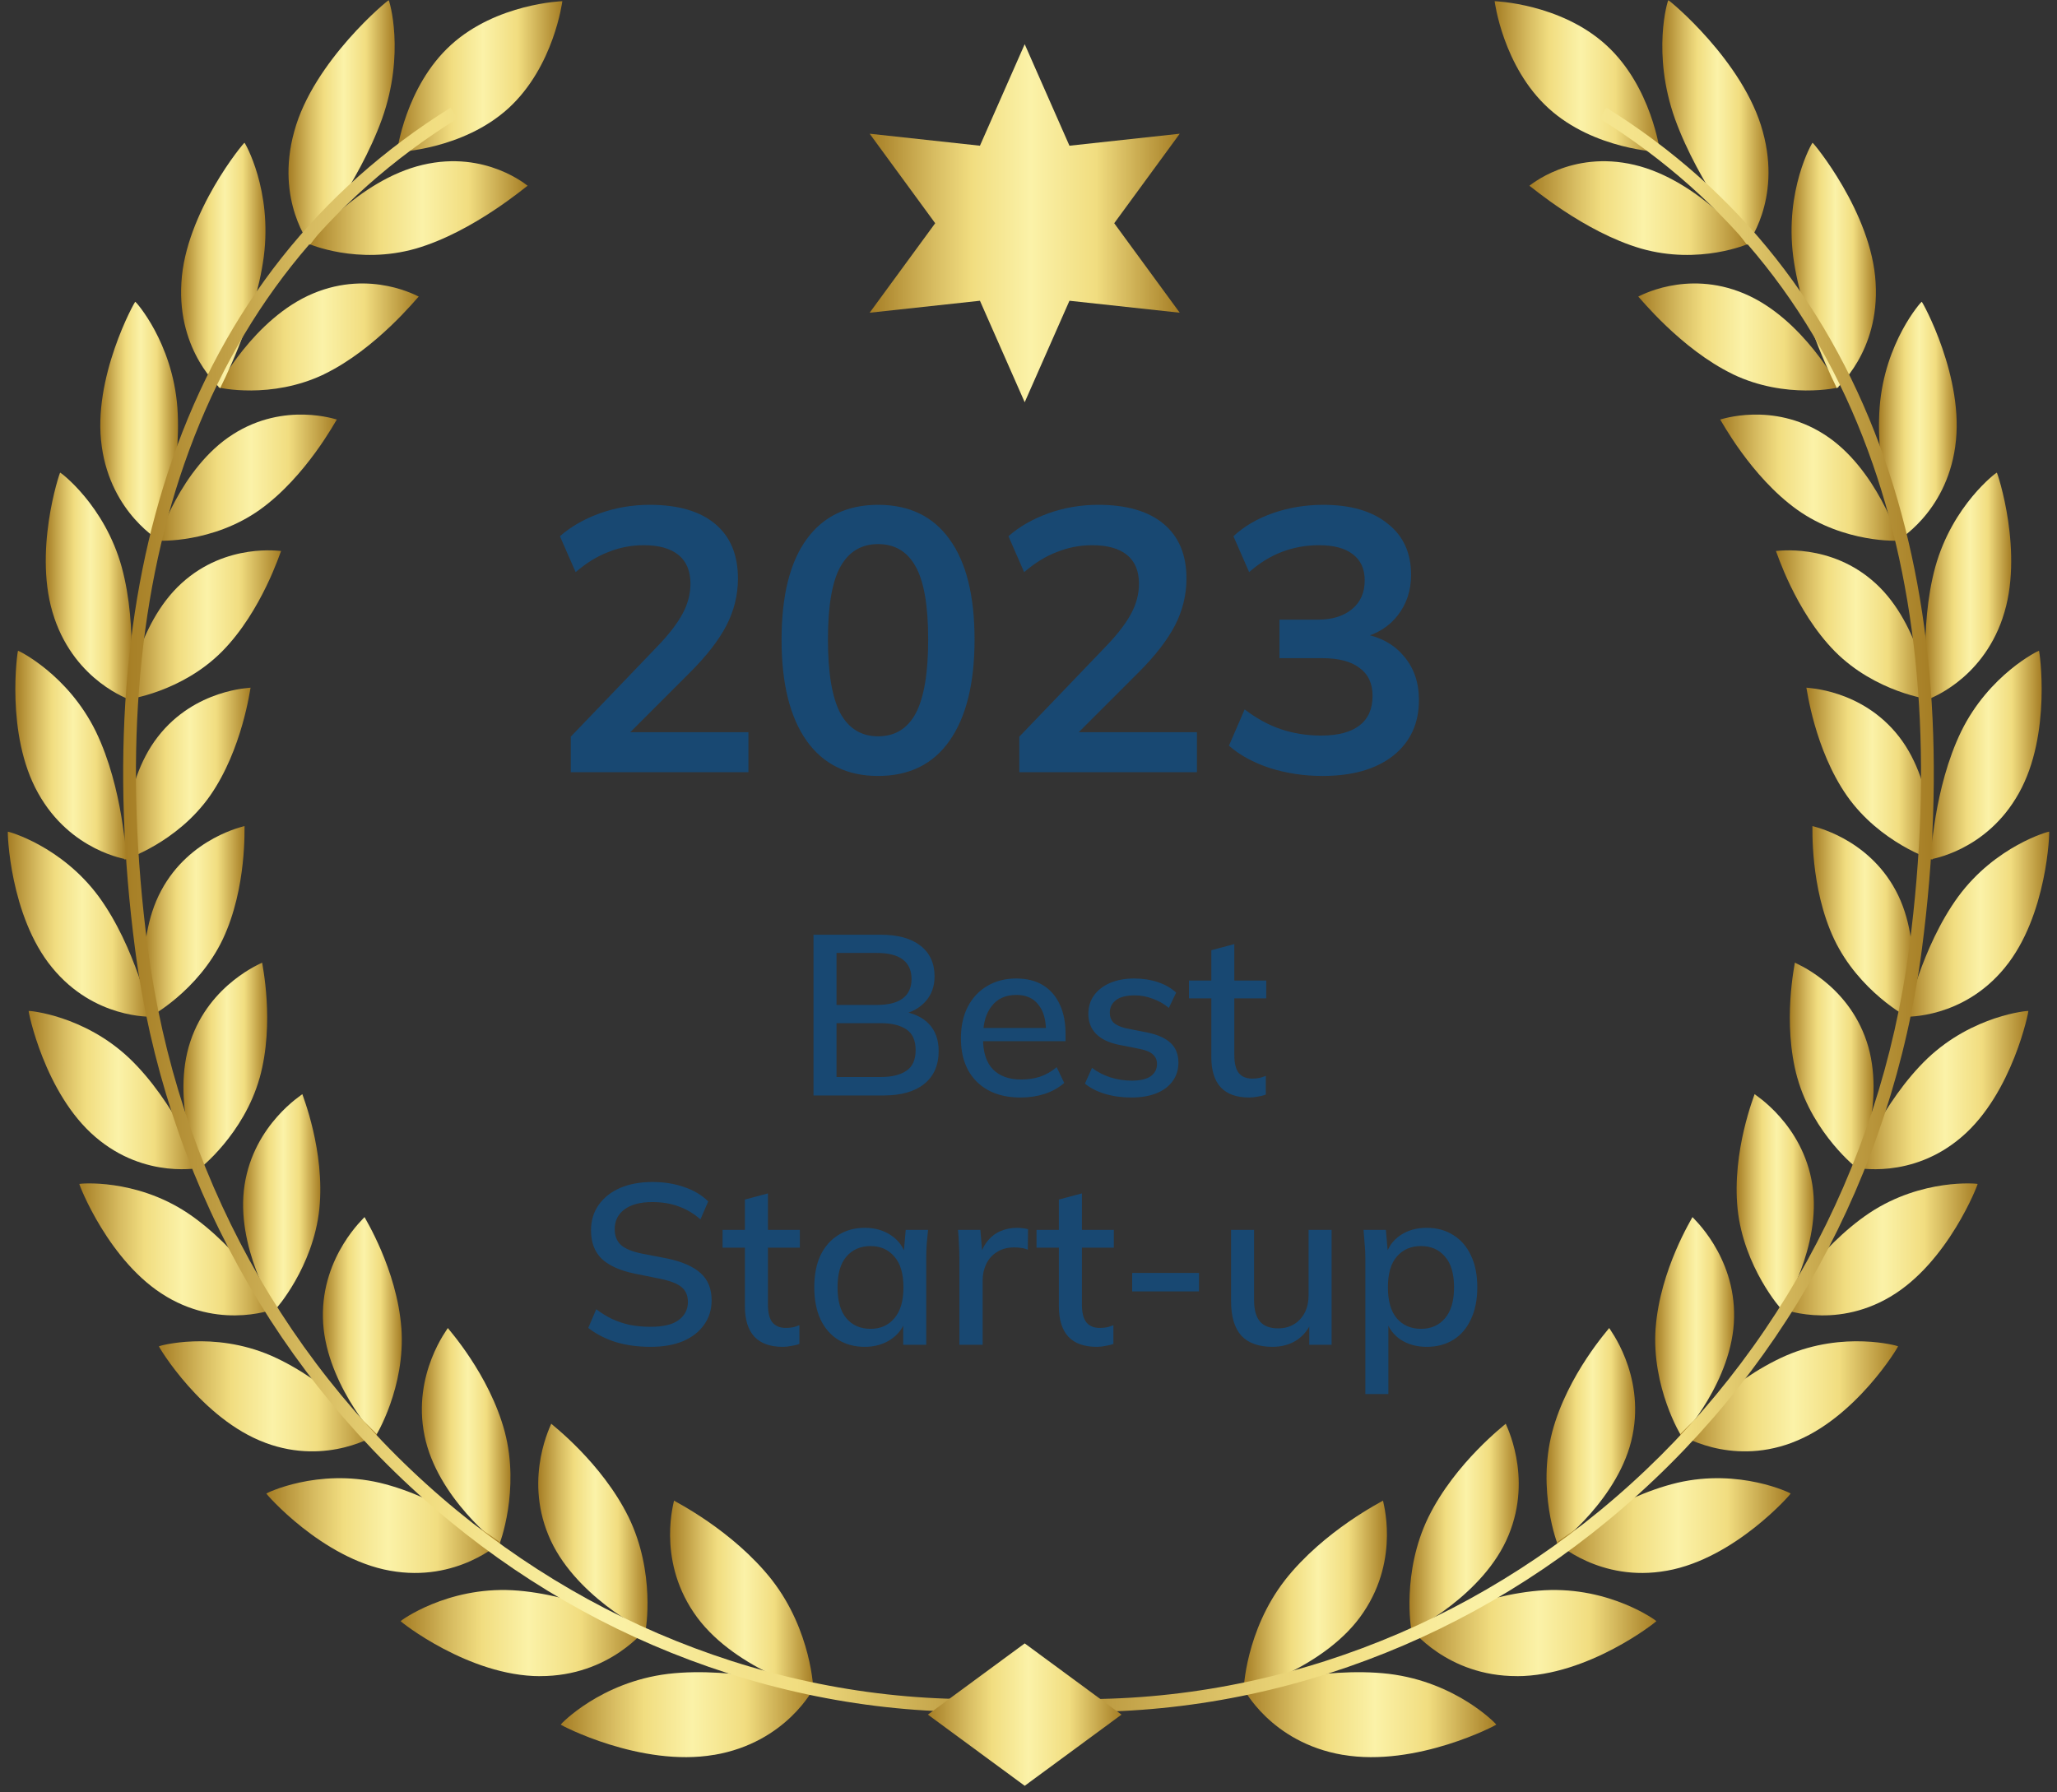 <svg width="132" height="115" viewBox="0 0 132 115" fill="none" xmlns="http://www.w3.org/2000/svg">
<rect x="0" y="0" width="132" height="115" fill="#333333" stroke="none"/>
<path d="M103.069 2.89C106.001 5.563 106.526 9.759 106.526 9.759C106.526 9.759 102.301 9.619 99.369 6.946C96.437 4.272 95.912 0.076 95.912 0.076C95.912 0.076 100.137 0.216 103.069 2.89Z" fill="url(#paint0_linear_721_559)"/>
<path d="M82.458 101.403C79.936 104.641 79.783 108.465 79.817 108.475C79.806 108.523 85.111 107.04 87.493 103.469C89.874 99.944 88.715 96.289 88.75 96.299C88.736 96.334 84.979 98.194 82.458 101.4V101.403Z" fill="url(#paint1_linear_721_559)"/>
<path d="M86.174 112.616C81.519 111.824 79.779 108.304 79.782 108.336C79.838 108.351 84.828 106.913 89.127 107.417C93.468 107.945 96.019 110.642 96.019 110.671C96.08 110.684 90.882 113.423 86.176 112.613L86.174 112.616Z" fill="url(#paint2_linear_721_559)"/>
<path d="M91.662 97.36C89.928 100.909 90.55 104.622 90.582 104.63C90.577 104.681 95.24 102.364 96.81 98.511C98.385 94.7 96.594 91.359 96.625 91.365C96.617 91.401 93.395 93.84 91.662 97.36Z" fill="url(#paint3_linear_721_559)"/>
<path d="M97.348 107.562C92.823 107.575 90.519 104.467 90.522 104.498C90.572 104.506 94.947 102.284 99.119 102.05C103.334 101.828 106.286 104.002 106.289 104.031C106.347 104.037 101.922 107.562 97.348 107.565V107.562Z" fill="url(#paint4_linear_721_559)"/>
<path d="M99.609 91.89C98.624 95.621 99.936 99.105 99.965 99.105C99.965 99.152 103.96 96.125 104.76 92.119C105.567 88.158 103.234 85.224 103.263 85.224C103.263 85.261 100.598 88.185 99.609 91.887V91.89Z" fill="url(#paint5_linear_721_559)"/>
<path d="M106.971 100.796C102.651 101.58 99.875 98.959 99.883 98.989C99.931 98.989 103.665 96.099 107.636 95.154C111.647 94.217 114.901 95.817 114.909 95.843C114.962 95.838 111.339 100.018 106.974 100.796H106.971Z" fill="url(#paint6_linear_721_559)"/>
<path d="M106.243 85.221C105.968 89.013 107.876 92.162 107.905 92.159C107.913 92.206 111.209 88.583 111.278 84.551C111.36 80.558 108.578 78.109 108.607 78.104C108.61 78.141 106.528 81.455 106.245 85.221H106.243Z" fill="url(#paint7_linear_721_559)"/>
<path d="M114.977 92.589C110.94 94.093 107.794 92.032 107.802 92.058C107.844 92.051 110.913 88.607 114.608 86.994C118.337 85.385 121.791 86.369 121.801 86.395C121.852 86.382 119.057 91.077 114.977 92.586V92.589Z" fill="url(#paint8_linear_721_559)"/>
<path d="M111.503 77.576C111.894 81.318 114.311 84.044 114.335 84.036C114.348 84.081 116.921 79.983 116.301 76.035C115.696 72.127 112.567 70.224 112.593 70.216C112.601 70.253 111.126 73.861 111.503 77.576Z" fill="url(#paint9_linear_721_559)"/>
<path d="M121.301 83.218C117.628 85.39 114.208 83.933 114.221 83.957C114.258 83.944 116.641 80.057 119.976 77.832C123.344 75.605 126.893 75.953 126.906 75.977C126.951 75.956 125.014 81.033 121.301 83.216V83.218Z" fill="url(#paint10_linear_721_559)"/>
<path d="M115.343 69.184C116.356 72.776 119.185 75.006 119.206 74.995C119.225 75.037 121.048 70.58 119.782 66.823C118.539 63.102 115.156 61.79 115.177 61.777C115.192 61.811 114.345 65.617 115.34 69.182L115.343 69.184Z" fill="url(#paint11_linear_721_559)"/>
<path d="M125.883 72.961C122.656 75.734 119.067 74.913 119.082 74.937C119.117 74.919 120.787 70.702 123.682 67.928C126.609 65.147 130.145 64.854 130.161 64.875C130.203 64.849 129.15 70.171 125.883 72.961Z" fill="url(#paint12_linear_721_559)"/>
<path d="M117.7 60.273C119.291 63.619 122.432 65.3 122.453 65.284C122.479 65.324 123.521 60.626 121.656 57.154C119.816 53.712 116.283 53.026 116.304 53.011C116.325 53.042 116.13 56.948 117.7 60.273Z" fill="url(#paint13_linear_721_559)"/>
<path d="M128.654 62.096C125.954 65.398 122.3 65.231 122.321 65.25C122.35 65.226 123.287 60.793 125.659 57.541C128.06 54.277 131.472 53.351 131.494 53.369C131.531 53.338 131.391 58.771 128.654 62.094V62.096Z" fill="url(#paint14_linear_721_559)"/>
<path d="M118.521 51.071C120.64 54.09 123.997 55.177 124.015 55.161C124.047 55.195 124.285 50.379 121.865 47.276C119.476 44.199 115.898 44.151 115.917 44.13C115.943 44.159 116.426 48.07 118.521 51.071Z" fill="url(#paint15_linear_721_559)"/>
<path d="M129.552 50.902C127.465 54.644 123.857 55.135 123.881 55.151C123.905 55.121 124.081 50.585 125.85 46.941C127.644 43.278 130.819 41.745 130.842 41.761C130.874 41.724 131.674 47.133 129.552 50.902Z" fill="url(#paint16_linear_721_559)"/>
<path d="M117.75 41.806C120.349 44.423 123.819 44.896 123.835 44.875C123.874 44.904 123.275 40.088 120.352 37.43C117.465 34.794 113.947 35.38 113.963 35.359C113.997 35.382 115.179 39.201 117.75 41.806Z" fill="url(#paint17_linear_721_559)"/>
<path d="M128.512 39.66C127.121 43.75 123.672 44.88 123.698 44.893C123.719 44.861 123.11 40.333 124.189 36.385C125.289 32.416 128.11 30.316 128.137 30.329C128.163 30.287 129.931 35.538 128.509 39.66H128.512Z" fill="url(#paint18_linear_721_559)"/>
<path d="M115.328 32.712C118.357 34.865 121.833 34.712 121.846 34.691C121.891 34.715 120.431 30.017 117.054 27.872C113.718 25.742 110.372 26.946 110.385 26.922C110.425 26.94 112.333 30.569 115.328 32.712Z" fill="url(#paint19_linear_721_559)"/>
<path d="M125.471 28.645C124.867 32.978 121.687 34.72 121.719 34.728C121.735 34.694 120.32 30.287 120.619 26.138C120.938 21.966 123.286 19.356 123.318 19.364C123.342 19.319 126.102 24.275 125.469 28.645H125.471Z" fill="url(#paint20_linear_721_559)"/>
<path d="M111.201 24.017C114.608 25.65 117.983 24.88 117.994 24.856C118.047 24.874 115.695 20.417 111.916 18.836C108.182 17.266 105.118 19.058 105.129 19.032C105.176 19.045 107.834 22.386 111.201 24.014V24.017Z" fill="url(#paint21_linear_721_559)"/>
<path d="M120.361 18.145C120.633 22.607 117.841 24.911 117.875 24.916C117.886 24.879 115.64 20.705 115.073 16.469C114.521 12.207 116.279 9.159 116.313 9.162C116.331 9.114 120.113 13.643 120.361 18.142V18.145Z" fill="url(#paint22_linear_721_559)"/>
<path d="M105.313 15.952C109.044 17.021 112.209 15.654 112.214 15.63C112.272 15.641 109.005 11.545 104.878 10.579C100.8 9.616 98.135 11.946 98.143 11.92C98.196 11.925 101.626 14.881 105.313 15.952Z" fill="url(#paint23_linear_721_559)"/>
<path d="M113.119 8.439C114.357 12.907 112.072 15.715 112.111 15.715C112.117 15.678 109.016 11.848 107.49 7.645C105.978 3.412 107.018 0.016 107.058 0.016C107.071 -0.035 111.903 3.929 113.119 8.439Z" fill="url(#paint24_linear_721_559)"/>
<path d="M64.892 109.65L64.966 108.832C71.75 109.446 78.514 108.689 85.066 106.586C91.453 104.535 97.364 101.297 102.639 96.964C113.585 87.971 120.644 75.135 122.515 60.822C124.049 49.102 123.262 38.657 120.177 29.78C116.865 20.246 110.97 12.788 102.65 7.608L103.085 6.911C111.566 12.192 117.578 19.797 120.953 29.511C124.08 38.51 124.877 49.081 123.328 60.93C121.428 75.449 114.266 88.472 103.156 97.6C97.802 102.002 91.798 105.288 85.312 107.37C78.651 109.507 71.779 110.275 64.884 109.652L64.892 109.65Z" fill="url(#paint25_linear_721_559)"/>
<path d="M28.93 2.89C25.998 5.563 25.473 9.759 25.473 9.759C25.473 9.759 29.698 9.619 32.629 6.946C35.559 4.272 36.086 0.076 36.086 0.076C36.086 0.076 31.861 0.216 28.93 2.89Z" fill="url(#paint26_linear_721_559)"/>
<path d="M49.543 101.403C52.066 104.641 52.219 108.465 52.185 108.475C52.195 108.523 46.891 107.04 44.508 103.469C42.128 99.944 43.286 96.289 43.252 96.299C43.265 96.334 47.023 98.194 49.543 101.4V101.403Z" fill="url(#paint27_linear_721_559)"/>
<path d="M45.828 112.616C50.483 111.824 52.222 108.304 52.219 108.336C52.164 108.351 47.174 106.913 42.875 107.417C38.534 107.945 35.982 110.642 35.982 110.671C35.921 110.684 41.12 113.423 45.825 112.613L45.828 112.616Z" fill="url(#paint28_linear_721_559)"/>
<path d="M40.338 97.36C42.072 100.909 41.449 104.622 41.417 104.63C41.423 104.681 36.76 102.364 35.19 98.511C33.614 94.7 35.406 91.359 35.374 91.365C35.382 91.401 38.604 93.84 40.338 97.36Z" fill="url(#paint29_linear_721_559)"/>
<path d="M34.651 107.562C39.177 107.575 41.481 104.467 41.478 104.498C41.428 104.506 37.053 102.284 32.881 102.05C28.666 101.828 25.713 104.002 25.711 104.031C25.653 104.037 30.078 107.562 34.651 107.565V107.562Z" fill="url(#paint30_linear_721_559)"/>
<path d="M32.392 91.89C33.377 95.621 32.065 99.105 32.036 99.105C32.036 99.152 28.041 96.125 27.241 92.119C26.434 88.158 28.767 85.224 28.738 85.224C28.738 85.261 31.403 88.185 32.392 91.887V91.89Z" fill="url(#paint31_linear_721_559)"/>
<path d="M25.03 100.796C29.35 101.58 32.126 98.959 32.118 98.989C32.071 98.989 28.337 96.099 24.365 95.154C20.354 94.217 17.1 95.817 17.092 95.843C17.039 95.838 20.663 100.018 25.027 100.796H25.03Z" fill="url(#paint32_linear_721_559)"/>
<path d="M25.757 85.221C26.032 89.013 24.124 92.162 24.095 92.159C24.087 92.206 20.791 88.583 20.722 84.551C20.64 80.558 23.422 78.109 23.393 78.104C23.39 78.141 25.472 81.455 25.755 85.221H25.757Z" fill="url(#paint33_linear_721_559)"/>
<path d="M17.023 92.589C21.06 94.093 24.206 92.032 24.198 92.058C24.156 92.051 21.087 88.607 17.392 86.994C13.663 85.385 10.209 86.369 10.198 86.395C10.148 86.382 12.943 91.077 17.023 92.586V92.589Z" fill="url(#paint34_linear_721_559)"/>
<path d="M20.493 77.576C20.103 81.318 17.686 84.044 17.662 84.036C17.648 84.081 15.076 79.983 15.696 76.035C16.3 72.127 19.43 70.224 19.403 70.216C19.395 70.253 20.871 73.861 20.493 77.576Z" fill="url(#paint35_linear_721_559)"/>
<path d="M10.697 83.218C14.371 85.39 17.791 83.933 17.777 83.957C17.738 83.944 15.357 80.057 12.022 77.832C8.655 75.605 5.105 75.953 5.092 75.977C5.047 75.956 6.984 81.033 10.697 83.216V83.218Z" fill="url(#paint36_linear_721_559)"/>
<path d="M16.657 69.184C15.644 72.776 12.815 75.006 12.794 74.995C12.775 75.037 10.952 70.58 12.219 66.823C13.461 63.102 16.845 61.79 16.823 61.777C16.808 61.811 17.655 65.617 16.66 69.182L16.657 69.184Z" fill="url(#paint37_linear_721_559)"/>
<path d="M6.118 72.961C9.345 75.734 12.934 74.913 12.918 74.937C12.884 74.919 11.213 70.702 8.318 67.928C5.392 65.147 1.856 64.854 1.84 64.875C1.798 64.849 2.851 70.171 6.118 72.961Z" fill="url(#paint38_linear_721_559)"/>
<path d="M14.297 60.273C12.706 63.619 9.566 65.3 9.545 65.284C9.518 65.324 8.476 60.626 10.342 57.154C12.181 53.712 15.714 53.026 15.693 53.011C15.672 53.042 15.867 56.948 14.297 60.273Z" fill="url(#paint39_linear_721_559)"/>
<path d="M3.346 62.096C6.046 65.398 9.698 65.231 9.679 65.25C9.65 65.226 8.713 60.793 6.341 57.542C3.937 54.28 0.525 53.354 0.506 53.372C0.469 53.34 0.609 58.774 3.346 62.096Z" fill="url(#paint40_linear_721_559)"/>
<path d="M13.476 51.071C11.357 54.09 8 55.177 7.982 55.161C7.95 55.195 7.713 50.379 10.132 47.276C12.521 44.199 16.099 44.151 16.081 44.13C16.054 44.159 15.571 48.07 13.476 51.071Z" fill="url(#paint41_linear_721_559)"/>
<path d="M2.448 50.902C4.535 54.644 8.142 55.135 8.119 55.151C8.095 55.121 7.918 50.585 6.15 46.941C4.356 43.278 1.181 41.745 1.157 41.761C1.126 41.724 0.326 47.133 2.448 50.902Z" fill="url(#paint42_linear_721_559)"/>
<path d="M14.251 41.806C11.652 44.423 8.181 44.896 8.166 44.875C8.126 44.904 8.725 40.088 11.649 37.43C14.536 34.794 18.054 35.38 18.038 35.359C18.003 35.382 16.821 39.201 14.251 41.806Z" fill="url(#paint43_linear_721_559)"/>
<path d="M3.487 39.66C4.877 43.75 8.326 44.88 8.3 44.893C8.279 44.861 8.889 40.333 7.809 36.385C6.709 32.416 3.888 30.316 3.861 30.329C3.835 30.287 2.067 35.538 3.489 39.66H3.487Z" fill="url(#paint44_linear_721_559)"/>
<path d="M16.673 32.712C13.643 34.865 10.168 34.712 10.154 34.691C10.11 34.715 11.569 30.017 14.947 27.872C18.282 25.742 21.628 26.946 21.615 26.922C21.576 26.94 19.668 30.569 16.673 32.712Z" fill="url(#paint45_linear_721_559)"/>
<path d="M6.529 28.645C7.133 32.978 10.313 34.72 10.281 34.728C10.265 34.694 11.68 30.287 11.382 26.138C11.062 21.966 8.714 19.356 8.682 19.364C8.658 19.319 5.898 24.275 6.531 28.645H6.529Z" fill="url(#paint46_linear_721_559)"/>
<path d="M20.798 24.017C17.391 25.65 14.016 24.88 14.005 24.856C13.952 24.874 16.304 20.417 20.083 18.836C23.817 17.266 26.881 19.058 26.87 19.032C26.822 19.045 24.165 22.386 20.798 24.014V24.017Z" fill="url(#paint47_linear_721_559)"/>
<path d="M11.64 18.145C11.368 22.607 14.16 24.911 14.126 24.916C14.115 24.879 16.361 20.705 16.928 16.469C17.48 12.207 15.723 9.159 15.688 9.162C15.67 9.114 11.888 13.643 11.64 18.142V18.145Z" fill="url(#paint48_linear_721_559)"/>
<path d="M26.688 15.952C22.957 17.021 19.793 15.654 19.787 15.63C19.729 15.641 22.996 11.545 27.123 10.579C31.201 9.616 33.866 11.946 33.858 11.92C33.805 11.925 30.375 14.881 26.688 15.952Z" fill="url(#paint49_linear_721_559)"/>
<path d="M18.881 8.439C17.643 12.907 19.929 15.715 19.889 15.715C19.884 15.678 22.985 11.848 24.51 7.645C26.022 3.412 24.98 0.016 24.943 0.016C24.93 -0.035 20.098 3.929 18.881 8.439Z" fill="url(#paint50_linear_721_559)"/>
<path d="M67.107 109.65L67.033 108.832C60.249 109.446 53.485 108.689 46.933 106.586C40.547 104.535 34.635 101.297 29.36 96.964C18.414 87.971 11.355 75.135 9.484 60.822C7.951 49.102 8.737 38.657 11.822 29.78C15.134 20.246 21.029 12.788 29.35 7.608L28.914 6.911C20.433 12.192 14.421 19.797 11.046 29.511C7.919 38.51 7.122 49.081 8.671 60.93C10.571 75.449 17.733 88.472 28.843 97.6C34.197 102.002 40.201 105.288 46.687 107.37C53.348 109.507 60.22 110.275 67.115 109.652L67.107 109.65Z" fill="url(#paint51_linear_721_559)"/>
<path d="M65.757 105.462L59.542 110.032L65.757 114.6L71.969 110.032L65.757 105.462Z" fill="url(#paint52_linear_721_559)"/>
<path d="M65.756 2.836L68.628 9.351L75.705 8.581L71.501 14.325L75.705 20.068L68.628 19.3L65.756 25.813L62.884 19.3L55.807 20.068L60.012 14.325L55.807 8.581L62.884 9.351L65.756 2.836Z" fill="url(#paint53_linear_721_559)"/>
<path d="M36.627 49.556V47.276L42.243 41.42C42.947 40.684 43.468 40.004 43.803 39.38C44.139 38.756 44.307 38.116 44.307 37.46C44.307 36.644 44.051 36.028 43.539 35.612C43.028 35.196 42.283 34.988 41.307 34.988C40.523 34.988 39.772 35.132 39.051 35.42C38.331 35.692 37.627 36.124 36.94 36.716L35.931 34.412C36.62 33.804 37.468 33.316 38.475 32.948C39.499 32.58 40.572 32.396 41.691 32.396C43.516 32.396 44.916 32.804 45.892 33.62C46.867 34.436 47.355 35.604 47.355 37.124C47.355 38.18 47.108 39.188 46.611 40.148C46.115 41.092 45.347 42.084 44.307 43.124L39.627 47.804V46.988H48.028V49.556H36.627ZM56.346 49.796C54.362 49.796 52.834 49.044 51.762 47.54C50.69 46.02 50.154 43.86 50.154 41.06C50.154 38.228 50.69 36.076 51.762 34.604C52.834 33.132 54.362 32.396 56.346 32.396C58.346 32.396 59.874 33.132 60.93 34.604C62.002 36.076 62.538 38.22 62.538 41.036C62.538 43.852 62.002 46.02 60.93 47.54C59.874 49.044 58.346 49.796 56.346 49.796ZM56.346 47.252C57.434 47.252 58.242 46.756 58.77 45.764C59.298 44.756 59.562 43.18 59.562 41.036C59.562 38.892 59.298 37.34 58.77 36.38C58.242 35.404 57.434 34.916 56.346 34.916C55.274 34.916 54.466 35.404 53.922 36.38C53.394 37.34 53.13 38.892 53.13 41.036C53.13 43.18 53.394 44.756 53.922 45.764C54.466 46.756 55.274 47.252 56.346 47.252ZM65.409 49.556V47.276L71.025 41.42C71.729 40.684 72.249 40.004 72.585 39.38C72.921 38.756 73.089 38.116 73.089 37.46C73.089 36.644 72.833 36.028 72.321 35.612C71.809 35.196 71.065 34.988 70.089 34.988C69.305 34.988 68.553 35.132 67.833 35.42C67.113 35.692 66.409 36.124 65.721 36.716L64.713 34.412C65.401 33.804 66.249 33.316 67.257 32.948C68.281 32.58 69.353 32.396 70.473 32.396C72.297 32.396 73.697 32.804 74.673 33.62C75.649 34.436 76.137 35.604 76.137 37.124C76.137 38.18 75.889 39.188 75.393 40.148C74.897 41.092 74.129 42.084 73.089 43.124L68.409 47.804V46.988H76.809V49.556H65.409ZM84.863 49.796C83.695 49.796 82.575 49.628 81.503 49.292C80.431 48.94 79.551 48.46 78.863 47.852L79.871 45.524C80.623 46.1 81.399 46.524 82.199 46.796C83.015 47.068 83.871 47.204 84.767 47.204C85.855 47.204 86.679 46.988 87.239 46.556C87.799 46.124 88.079 45.492 88.079 44.66C88.079 43.86 87.799 43.26 87.239 42.86C86.695 42.444 85.895 42.236 84.839 42.236H82.103V39.764H84.575C85.487 39.764 86.215 39.54 86.759 39.092C87.303 38.644 87.575 38.028 87.575 37.244C87.575 36.508 87.319 35.948 86.807 35.564C86.311 35.18 85.591 34.988 84.647 34.988C82.951 34.988 81.455 35.564 80.159 36.716L79.151 34.412C79.839 33.772 80.687 33.276 81.695 32.924C82.719 32.572 83.791 32.396 84.911 32.396C86.671 32.396 88.047 32.796 89.039 33.596C90.047 34.38 90.551 35.476 90.551 36.884C90.551 37.892 90.263 38.764 89.687 39.5C89.127 40.22 88.351 40.7 87.359 40.94V40.652C88.527 40.844 89.431 41.324 90.071 42.092C90.727 42.844 91.055 43.788 91.055 44.924C91.055 46.428 90.503 47.62 89.399 48.5C88.295 49.364 86.783 49.796 84.863 49.796Z" fill="#184872"/>
<path d="M52.202 70.3V59.984H56.504C57.616 59.984 58.47 60.218 59.065 60.686C59.669 61.154 59.972 61.813 59.972 62.661C59.972 63.295 59.782 63.827 59.401 64.256C59.021 64.686 58.499 64.973 57.836 65.12V64.9C58.596 64.998 59.187 65.266 59.606 65.705C60.026 66.144 60.235 66.724 60.235 67.446C60.235 68.363 59.923 69.07 59.299 69.568C58.684 70.056 57.816 70.3 56.694 70.3H52.202ZM53.68 69.114H56.533C57.226 69.114 57.767 68.983 58.157 68.719C58.557 68.456 58.757 68.012 58.757 67.388C58.757 66.763 58.557 66.32 58.157 66.056C57.767 65.793 57.226 65.661 56.533 65.661H53.68V69.114ZM53.68 64.49H56.27C57.011 64.49 57.567 64.349 57.938 64.066C58.309 63.783 58.494 63.369 58.494 62.822C58.494 62.276 58.309 61.861 57.938 61.578C57.567 61.296 57.011 61.154 56.27 61.154H53.68V64.49ZM65.497 70.431C64.307 70.431 63.37 70.095 62.687 69.422C62.005 68.749 61.663 67.817 61.663 66.627C61.663 65.856 61.809 65.183 62.102 64.608C62.404 64.032 62.819 63.588 63.346 63.276C63.882 62.954 64.502 62.793 65.204 62.793C65.897 62.793 66.477 62.939 66.945 63.232C67.414 63.525 67.77 63.939 68.014 64.476C68.257 65.003 68.379 65.627 68.379 66.349V66.817H62.819V65.968H67.37L67.121 66.159C67.121 65.427 66.955 64.861 66.624 64.461C66.302 64.051 65.833 63.847 65.219 63.847C64.536 63.847 64.009 64.086 63.638 64.564C63.268 65.032 63.082 65.68 63.082 66.51V66.656C63.082 67.524 63.292 68.178 63.712 68.617C64.141 69.056 64.746 69.275 65.526 69.275C65.955 69.275 66.355 69.217 66.726 69.1C67.106 68.973 67.467 68.768 67.809 68.485L68.292 69.495C67.95 69.797 67.536 70.031 67.048 70.197C66.56 70.353 66.043 70.431 65.497 70.431ZM72.607 70.431C71.992 70.431 71.426 70.353 70.909 70.197C70.392 70.041 69.963 69.822 69.622 69.539L70.075 68.529C70.436 68.802 70.836 69.007 71.275 69.144C71.714 69.28 72.163 69.348 72.621 69.348C73.158 69.348 73.563 69.256 73.836 69.07C74.109 68.875 74.246 68.612 74.246 68.28C74.246 68.027 74.158 67.822 73.982 67.666C73.816 67.51 73.538 67.392 73.148 67.314L71.743 67.037C71.119 66.9 70.646 66.666 70.324 66.334C70.002 66.002 69.841 65.578 69.841 65.061C69.841 64.622 69.958 64.232 70.192 63.891C70.436 63.549 70.778 63.281 71.217 63.086C71.665 62.891 72.187 62.793 72.782 62.793C73.329 62.793 73.836 62.871 74.304 63.027C74.772 63.183 75.163 63.408 75.475 63.7L75.007 64.681C74.704 64.427 74.363 64.232 73.982 64.095C73.602 63.949 73.216 63.876 72.826 63.876C72.28 63.876 71.875 63.978 71.612 64.183C71.348 64.388 71.217 64.656 71.217 64.988C71.217 65.242 71.295 65.451 71.451 65.617C71.617 65.773 71.875 65.895 72.226 65.983L73.631 66.261C74.294 66.397 74.792 66.622 75.124 66.934C75.455 67.246 75.621 67.666 75.621 68.192C75.621 68.651 75.494 69.051 75.241 69.392C74.987 69.734 74.636 69.992 74.187 70.168C73.738 70.344 73.212 70.431 72.607 70.431ZM80.16 70.431C79.36 70.431 78.755 70.217 78.345 69.787C77.935 69.348 77.731 68.695 77.731 67.827V64.066H76.297V62.925H77.731V60.979L79.208 60.584V62.925H81.257V64.066H79.208V67.695C79.208 68.241 79.306 68.631 79.501 68.866C79.696 69.1 79.979 69.217 80.35 69.217C80.535 69.217 80.696 69.202 80.833 69.173C80.979 69.134 81.111 69.09 81.228 69.041V70.241C81.081 70.3 80.911 70.344 80.716 70.373C80.52 70.412 80.335 70.431 80.16 70.431ZM41.759 86.431C40.93 86.431 40.179 86.329 39.506 86.124C38.833 85.909 38.248 85.607 37.75 85.217L38.262 84.017C38.594 84.27 38.935 84.48 39.286 84.646C39.647 84.812 40.028 84.939 40.428 85.026C40.837 85.105 41.281 85.144 41.759 85.144C42.579 85.144 43.179 84.997 43.559 84.705C43.949 84.412 44.144 84.027 44.144 83.549C44.144 83.139 44.008 82.822 43.735 82.597C43.471 82.373 43.003 82.193 42.33 82.056L40.735 81.734C39.789 81.539 39.082 81.222 38.613 80.783C38.155 80.334 37.926 79.725 37.926 78.954C37.926 78.33 38.091 77.783 38.423 77.315C38.755 76.847 39.213 76.486 39.799 76.232C40.394 75.979 41.086 75.852 41.876 75.852C42.608 75.852 43.281 75.959 43.896 76.174C44.51 76.379 45.027 76.686 45.447 77.096L44.949 78.252C44.51 77.871 44.042 77.593 43.544 77.418C43.047 77.232 42.481 77.14 41.847 77.14C41.096 77.14 40.506 77.296 40.077 77.608C39.657 77.92 39.447 78.344 39.447 78.881C39.447 79.31 39.579 79.647 39.843 79.891C40.116 80.134 40.564 80.32 41.189 80.447L42.784 80.754C43.769 80.959 44.496 81.276 44.964 81.705C45.432 82.124 45.666 82.705 45.666 83.446C45.666 84.041 45.505 84.563 45.183 85.012C44.871 85.461 44.422 85.812 43.837 86.065C43.252 86.309 42.559 86.431 41.759 86.431ZM50.23 86.431C49.43 86.431 48.825 86.217 48.415 85.787C48.006 85.348 47.801 84.695 47.801 83.827V80.066H46.367V78.925H47.801V76.979L49.279 76.584V78.925H51.327V80.066H49.279V83.695C49.279 84.241 49.376 84.631 49.571 84.866C49.767 85.1 50.049 85.217 50.42 85.217C50.605 85.217 50.766 85.202 50.903 85.173C51.049 85.134 51.181 85.09 51.298 85.041V86.241C51.152 86.3 50.981 86.344 50.786 86.373C50.591 86.412 50.406 86.431 50.23 86.431ZM55.502 86.431C54.848 86.431 54.278 86.28 53.79 85.978C53.302 85.675 52.922 85.236 52.648 84.661C52.385 84.085 52.253 83.402 52.253 82.612C52.253 81.812 52.385 81.129 52.648 80.564C52.922 79.998 53.302 79.564 53.79 79.261C54.278 78.949 54.848 78.793 55.502 78.793C56.146 78.793 56.706 78.954 57.184 79.276C57.663 79.598 57.98 80.037 58.136 80.593H57.975L58.121 78.925H59.555C59.526 79.227 59.496 79.529 59.467 79.832C59.448 80.125 59.438 80.412 59.438 80.695V86.3H57.96V84.661H58.121C57.965 85.207 57.643 85.641 57.155 85.963C56.677 86.275 56.126 86.431 55.502 86.431ZM55.868 85.275C56.502 85.275 57.009 85.051 57.389 84.602C57.779 84.153 57.975 83.49 57.975 82.612C57.975 81.734 57.779 81.076 57.389 80.637C57.009 80.188 56.502 79.964 55.868 79.964C55.224 79.964 54.707 80.188 54.316 80.637C53.936 81.076 53.746 81.734 53.746 82.612C53.746 83.49 53.936 84.153 54.316 84.602C54.697 85.051 55.214 85.275 55.868 85.275ZM61.565 86.3V80.754C61.565 80.451 61.555 80.149 61.536 79.847C61.526 79.534 61.507 79.227 61.477 78.925H62.911L63.072 80.827H62.838C62.936 80.368 63.102 79.988 63.336 79.686C63.57 79.383 63.853 79.159 64.184 79.013C64.526 78.866 64.882 78.793 65.252 78.793C65.409 78.793 65.54 78.803 65.648 78.822C65.755 78.832 65.862 78.852 65.969 78.881L65.955 80.198C65.789 80.129 65.643 80.091 65.516 80.081C65.399 80.061 65.252 80.051 65.077 80.051C64.648 80.051 64.282 80.149 63.98 80.344C63.677 80.529 63.448 80.783 63.292 81.105C63.136 81.427 63.058 81.773 63.058 82.144V86.3H61.565ZM70.378 86.431C69.578 86.431 68.974 86.217 68.564 85.787C68.154 85.348 67.949 84.695 67.949 83.827V80.066H66.515V78.925H67.949V76.979L69.427 76.584V78.925H71.476V80.066H69.427V83.695C69.427 84.241 69.525 84.631 69.72 84.866C69.915 85.1 70.198 85.217 70.569 85.217C70.754 85.217 70.915 85.202 71.051 85.173C71.198 85.134 71.329 85.09 71.447 85.041V86.241C71.3 86.3 71.129 86.344 70.934 86.373C70.739 86.412 70.554 86.431 70.378 86.431ZM72.653 82.876V81.69H76.941V82.876H72.653ZM81.661 86.431C80.774 86.431 80.105 86.192 79.657 85.714C79.218 85.227 78.998 84.48 78.998 83.475V78.925H80.476V83.446C80.476 84.061 80.603 84.514 80.856 84.807C81.11 85.1 81.495 85.246 82.013 85.246C82.598 85.246 83.071 85.051 83.432 84.661C83.793 84.27 83.973 83.754 83.973 83.11V78.925H85.451V86.3H84.017V84.719H84.207C84.002 85.266 83.676 85.69 83.227 85.992C82.778 86.285 82.256 86.431 81.661 86.431ZM87.616 89.46V80.695C87.616 80.412 87.601 80.125 87.572 79.832C87.552 79.529 87.528 79.227 87.499 78.925H88.933L89.079 80.593H88.918C89.074 80.037 89.386 79.598 89.855 79.276C90.333 78.954 90.898 78.793 91.552 78.793C92.206 78.793 92.776 78.949 93.264 79.261C93.752 79.564 94.127 79.998 94.391 80.564C94.664 81.129 94.8 81.812 94.8 82.612C94.8 83.402 94.664 84.085 94.391 84.661C94.127 85.236 93.752 85.675 93.264 85.978C92.776 86.28 92.206 86.431 91.552 86.431C90.908 86.431 90.347 86.275 89.869 85.963C89.401 85.641 89.089 85.207 88.933 84.661H89.094V89.46H87.616ZM91.186 85.275C91.83 85.275 92.342 85.051 92.723 84.602C93.113 84.153 93.308 83.49 93.308 82.612C93.308 81.734 93.113 81.076 92.723 80.637C92.342 80.188 91.83 79.964 91.186 79.964C90.542 79.964 90.025 80.188 89.635 80.637C89.255 81.076 89.064 81.734 89.064 82.612C89.064 83.49 89.255 84.153 89.635 84.602C90.025 85.051 90.542 85.275 91.186 85.275Z" fill="#184872"/>
<defs>
<linearGradient id="paint0_linear_721_559" x1="95.912" y1="4.919" x2="106.526" y2="4.919" gradientUnits="userSpaceOnUse">
<stop stop-color="#A57D24"/>
<stop offset="0.21" stop-color="#D8BD62"/>
<stop offset="0.33" stop-color="#F1DD80"/>
<stop offset="0.52" stop-color="#FBF2A8"/>
<stop offset="0.73" stop-color="#F1DD80"/>
<stop offset="1" stop-color="#A57D24"/>
</linearGradient>
<linearGradient id="paint1_linear_721_559" x1="79.812" y1="102.39" x2="89" y2="102.39" gradientUnits="userSpaceOnUse">
<stop stop-color="#A57D24"/>
<stop offset="0.21" stop-color="#D8BD62"/>
<stop offset="0.33" stop-color="#F1DD80"/>
<stop offset="0.52" stop-color="#FBF2A8"/>
<stop offset="0.73" stop-color="#F1DD80"/>
<stop offset="1" stop-color="#A57D24"/>
</linearGradient>
<linearGradient id="paint2_linear_721_559" x1="79.782" y1="110.038" x2="96.017" y2="110.038" gradientUnits="userSpaceOnUse">
<stop stop-color="#A57D24"/>
<stop offset="0.21" stop-color="#D8BD62"/>
<stop offset="0.33" stop-color="#F1DD80"/>
<stop offset="0.52" stop-color="#FBF2A8"/>
<stop offset="0.73" stop-color="#F1DD80"/>
<stop offset="1" stop-color="#A57D24"/>
</linearGradient>
<linearGradient id="paint3_linear_721_559" x1="90.448" y1="97.996" x2="97.459" y2="97.996" gradientUnits="userSpaceOnUse">
<stop stop-color="#A57D24"/>
<stop offset="0.21" stop-color="#D8BD62"/>
<stop offset="0.33" stop-color="#F1DD80"/>
<stop offset="0.52" stop-color="#FBF2A8"/>
<stop offset="0.73" stop-color="#F1DD80"/>
<stop offset="1" stop-color="#A57D24"/>
</linearGradient>
<linearGradient id="paint4_linear_721_559" x1="90.522" y1="104.797" x2="106.289" y2="104.797" gradientUnits="userSpaceOnUse">
<stop stop-color="#A57D24"/>
<stop offset="0.21" stop-color="#D8BD62"/>
<stop offset="0.33" stop-color="#F1DD80"/>
<stop offset="0.52" stop-color="#FBF2A8"/>
<stop offset="0.73" stop-color="#F1DD80"/>
<stop offset="1" stop-color="#A57D24"/>
</linearGradient>
<linearGradient id="paint5_linear_721_559" x1="99.244" y1="92.167" x2="104.929" y2="92.167" gradientUnits="userSpaceOnUse">
<stop stop-color="#A57D24"/>
<stop offset="0.21" stop-color="#D8BD62"/>
<stop offset="0.33" stop-color="#F1DD80"/>
<stop offset="0.52" stop-color="#FBF2A8"/>
<stop offset="0.73" stop-color="#F1DD80"/>
<stop offset="1" stop-color="#A57D24"/>
</linearGradient>
<linearGradient id="paint6_linear_721_559" x1="99.883" y1="97.901" x2="114.907" y2="97.901" gradientUnits="userSpaceOnUse">
<stop stop-color="#A57D24"/>
<stop offset="0.21" stop-color="#D8BD62"/>
<stop offset="0.33" stop-color="#F1DD80"/>
<stop offset="0.52" stop-color="#FBF2A8"/>
<stop offset="0.73" stop-color="#F1DD80"/>
<stop offset="1" stop-color="#A57D24"/>
</linearGradient>
<linearGradient id="paint7_linear_721_559" x1="106.214" y1="85.132" x2="111.278" y2="85.132" gradientUnits="userSpaceOnUse">
<stop stop-color="#A57D24"/>
<stop offset="0.21" stop-color="#D8BD62"/>
<stop offset="0.33" stop-color="#F1DD80"/>
<stop offset="0.52" stop-color="#FBF2A8"/>
<stop offset="0.73" stop-color="#F1DD80"/>
<stop offset="1" stop-color="#A57D24"/>
</linearGradient>
<linearGradient id="paint8_linear_721_559" x1="107.802" y1="89.607" x2="121.801" y2="89.607" gradientUnits="userSpaceOnUse">
<stop stop-color="#A57D24"/>
<stop offset="0.21" stop-color="#D8BD62"/>
<stop offset="0.33" stop-color="#F1DD80"/>
<stop offset="0.52" stop-color="#FBF2A8"/>
<stop offset="0.73" stop-color="#F1DD80"/>
<stop offset="1" stop-color="#A57D24"/>
</linearGradient>
<linearGradient id="paint9_linear_721_559" x1="111.442" y1="77.128" x2="116.398" y2="77.128" gradientUnits="userSpaceOnUse">
<stop stop-color="#A57D24"/>
<stop offset="0.21" stop-color="#D8BD62"/>
<stop offset="0.33" stop-color="#F1DD80"/>
<stop offset="0.52" stop-color="#FBF2A8"/>
<stop offset="0.73" stop-color="#F1DD80"/>
<stop offset="1" stop-color="#A57D24"/>
</linearGradient>
<linearGradient id="paint10_linear_721_559" x1="114.221" y1="80.181" x2="126.906" y2="80.181" gradientUnits="userSpaceOnUse">
<stop stop-color="#A57D24"/>
<stop offset="0.21" stop-color="#D8BD62"/>
<stop offset="0.33" stop-color="#F1DD80"/>
<stop offset="0.52" stop-color="#FBF2A8"/>
<stop offset="0.73" stop-color="#F1DD80"/>
<stop offset="1" stop-color="#A57D24"/>
</linearGradient>
<linearGradient id="paint11_linear_721_559" x1="114.857" y1="68.387" x2="120.23" y2="68.387" gradientUnits="userSpaceOnUse">
<stop stop-color="#A57D24"/>
<stop offset="0.21" stop-color="#D8BD62"/>
<stop offset="0.33" stop-color="#F1DD80"/>
<stop offset="0.52" stop-color="#FBF2A8"/>
<stop offset="0.73" stop-color="#F1DD80"/>
<stop offset="1" stop-color="#A57D24"/>
</linearGradient>
<linearGradient id="paint12_linear_721_559" x1="119.08" y1="69.955" x2="130.161" y2="69.955" gradientUnits="userSpaceOnUse">
<stop stop-color="#A57D24"/>
<stop offset="0.21" stop-color="#D8BD62"/>
<stop offset="0.33" stop-color="#F1DD80"/>
<stop offset="0.52" stop-color="#FBF2A8"/>
<stop offset="0.73" stop-color="#F1DD80"/>
<stop offset="1" stop-color="#A57D24"/>
</linearGradient>
<linearGradient id="paint13_linear_721_559" x1="116.307" y1="59.146" x2="122.767" y2="59.146" gradientUnits="userSpaceOnUse">
<stop stop-color="#A57D24"/>
<stop offset="0.21" stop-color="#D8BD62"/>
<stop offset="0.33" stop-color="#F1DD80"/>
<stop offset="0.52" stop-color="#FBF2A8"/>
<stop offset="0.73" stop-color="#F1DD80"/>
<stop offset="1" stop-color="#A57D24"/>
</linearGradient>
<linearGradient id="paint14_linear_721_559" x1="122.321" y1="59.312" x2="131.499" y2="59.312" gradientUnits="userSpaceOnUse">
<stop stop-color="#A57D24"/>
<stop offset="0.21" stop-color="#D8BD62"/>
<stop offset="0.33" stop-color="#F1DD80"/>
<stop offset="0.52" stop-color="#FBF2A8"/>
<stop offset="0.73" stop-color="#F1DD80"/>
<stop offset="1" stop-color="#A57D24"/>
</linearGradient>
<linearGradient id="paint15_linear_721_559" x1="115.919" y1="49.646" x2="124.036" y2="49.646" gradientUnits="userSpaceOnUse">
<stop stop-color="#A57D24"/>
<stop offset="0.21" stop-color="#D8BD62"/>
<stop offset="0.33" stop-color="#F1DD80"/>
<stop offset="0.52" stop-color="#FBF2A8"/>
<stop offset="0.73" stop-color="#F1DD80"/>
<stop offset="1" stop-color="#A57D24"/>
</linearGradient>
<linearGradient id="paint16_linear_721_559" x1="123.881" y1="48.456" x2="131.017" y2="48.456" gradientUnits="userSpaceOnUse">
<stop stop-color="#A57D24"/>
<stop offset="0.21" stop-color="#D8BD62"/>
<stop offset="0.33" stop-color="#F1DD80"/>
<stop offset="0.52" stop-color="#FBF2A8"/>
<stop offset="0.73" stop-color="#F1DD80"/>
<stop offset="1" stop-color="#A57D24"/>
</linearGradient>
<linearGradient id="paint17_linear_721_559" x1="113.963" y1="40.098" x2="123.835" y2="40.098" gradientUnits="userSpaceOnUse">
<stop stop-color="#A57D24"/>
<stop offset="0.21" stop-color="#D8BD62"/>
<stop offset="0.33" stop-color="#F1DD80"/>
<stop offset="0.52" stop-color="#FBF2A8"/>
<stop offset="0.73" stop-color="#F1DD80"/>
<stop offset="1" stop-color="#A57D24"/>
</linearGradient>
<linearGradient id="paint18_linear_721_559" x1="123.548" y1="37.61" x2="129.066" y2="37.61" gradientUnits="userSpaceOnUse">
<stop stop-color="#A57D24"/>
<stop offset="0.21" stop-color="#D8BD62"/>
<stop offset="0.33" stop-color="#F1DD80"/>
<stop offset="0.52" stop-color="#FBF2A8"/>
<stop offset="0.73" stop-color="#F1DD80"/>
<stop offset="1" stop-color="#A57D24"/>
</linearGradient>
<linearGradient id="paint19_linear_721_559" x1="110.385" y1="30.651" x2="121.848" y2="30.651" gradientUnits="userSpaceOnUse">
<stop stop-color="#A57D24"/>
<stop offset="0.21" stop-color="#D8BD62"/>
<stop offset="0.33" stop-color="#F1DD80"/>
<stop offset="0.52" stop-color="#FBF2A8"/>
<stop offset="0.73" stop-color="#F1DD80"/>
<stop offset="1" stop-color="#A57D24"/>
</linearGradient>
<linearGradient id="paint20_linear_721_559" x1="120.576" y1="27.049" x2="125.564" y2="27.049" gradientUnits="userSpaceOnUse">
<stop stop-color="#A57D24"/>
<stop offset="0.21" stop-color="#D8BD62"/>
<stop offset="0.33" stop-color="#F1DD80"/>
<stop offset="0.52" stop-color="#FBF2A8"/>
<stop offset="0.73" stop-color="#F1DD80"/>
<stop offset="1" stop-color="#A57D24"/>
</linearGradient>
<linearGradient id="paint21_linear_721_559" x1="105.132" y1="21.623" x2="117.994" y2="21.623" gradientUnits="userSpaceOnUse">
<stop stop-color="#A57D24"/>
<stop offset="0.21" stop-color="#D8BD62"/>
<stop offset="0.33" stop-color="#F1DD80"/>
<stop offset="0.52" stop-color="#FBF2A8"/>
<stop offset="0.73" stop-color="#F1DD80"/>
<stop offset="1" stop-color="#A57D24"/>
</linearGradient>
<linearGradient id="paint22_linear_721_559" x1="114.967" y1="17.042" x2="120.38" y2="17.042" gradientUnits="userSpaceOnUse">
<stop stop-color="#A57D24"/>
<stop offset="0.21" stop-color="#D8BD62"/>
<stop offset="0.33" stop-color="#F1DD80"/>
<stop offset="0.52" stop-color="#FBF2A8"/>
<stop offset="0.73" stop-color="#F1DD80"/>
<stop offset="1" stop-color="#A57D24"/>
</linearGradient>
<linearGradient id="paint23_linear_721_559" x1="98.143" y1="13.353" x2="112.214" y2="13.353" gradientUnits="userSpaceOnUse">
<stop stop-color="#A57D24"/>
<stop offset="0.21" stop-color="#D8BD62"/>
<stop offset="0.33" stop-color="#F1DD80"/>
<stop offset="0.52" stop-color="#FBF2A8"/>
<stop offset="0.73" stop-color="#F1DD80"/>
<stop offset="1" stop-color="#A57D24"/>
</linearGradient>
<linearGradient id="paint24_linear_721_559" x1="106.672" y1="7.866" x2="113.486" y2="7.866" gradientUnits="userSpaceOnUse">
<stop stop-color="#A57D24"/>
<stop offset="0.21" stop-color="#D8BD62"/>
<stop offset="0.33" stop-color="#F1DD80"/>
<stop offset="0.52" stop-color="#FBF2A8"/>
<stop offset="0.73" stop-color="#F1DD80"/>
<stop offset="1" stop-color="#A57D24"/>
</linearGradient>
<linearGradient id="paint25_linear_721_559" x1="64.892" y1="58.383" x2="124.101" y2="58.383" gradientUnits="userSpaceOnUse">
<stop stop-color="#A57D24"/>
<stop offset="0.21" stop-color="#D8BD62"/>
<stop offset="0.33" stop-color="#F1DD80"/>
<stop offset="0.52" stop-color="#FBF2A8"/>
<stop offset="0.73" stop-color="#F1DD80"/>
<stop offset="1" stop-color="#A57D24"/>
</linearGradient>
<linearGradient id="paint26_linear_721_559" x1="25.47" y1="0.016" x2="36.086" y2="0.016" gradientUnits="userSpaceOnUse">
<stop stop-color="#A57D24"/>
<stop offset="0.21" stop-color="#D8BD62"/>
<stop offset="0.33" stop-color="#F1DD80"/>
<stop offset="0.52" stop-color="#FBF2A8"/>
<stop offset="0.73" stop-color="#F1DD80"/>
<stop offset="1" stop-color="#A57D24"/>
</linearGradient>
<linearGradient id="paint27_linear_721_559" x1="43.001" y1="102.39" x2="52.188" y2="102.39" gradientUnits="userSpaceOnUse">
<stop stop-color="#A57D24"/>
<stop offset="0.21" stop-color="#D8BD62"/>
<stop offset="0.33" stop-color="#F1DD80"/>
<stop offset="0.52" stop-color="#FBF2A8"/>
<stop offset="0.73" stop-color="#F1DD80"/>
<stop offset="1" stop-color="#A57D24"/>
</linearGradient>
<linearGradient id="paint28_linear_721_559" x1="35.982" y1="110.038" x2="52.219" y2="110.038" gradientUnits="userSpaceOnUse">
<stop stop-color="#A57D24"/>
<stop offset="0.21" stop-color="#D8BD62"/>
<stop offset="0.33" stop-color="#F1DD80"/>
<stop offset="0.52" stop-color="#FBF2A8"/>
<stop offset="0.73" stop-color="#F1DD80"/>
<stop offset="1" stop-color="#A57D24"/>
</linearGradient>
<linearGradient id="paint29_linear_721_559" x1="34.541" y1="97.996" x2="41.552" y2="97.996" gradientUnits="userSpaceOnUse">
<stop stop-color="#A57D24"/>
<stop offset="0.21" stop-color="#D8BD62"/>
<stop offset="0.33" stop-color="#F1DD80"/>
<stop offset="0.52" stop-color="#FBF2A8"/>
<stop offset="0.73" stop-color="#F1DD80"/>
<stop offset="1" stop-color="#A57D24"/>
</linearGradient>
<linearGradient id="paint30_linear_721_559" x1="25.708" y1="104.797" x2="41.478" y2="104.797" gradientUnits="userSpaceOnUse">
<stop stop-color="#A57D24"/>
<stop offset="0.21" stop-color="#D8BD62"/>
<stop offset="0.33" stop-color="#F1DD80"/>
<stop offset="0.52" stop-color="#FBF2A8"/>
<stop offset="0.73" stop-color="#F1DD80"/>
<stop offset="1" stop-color="#A57D24"/>
</linearGradient>
<linearGradient id="paint31_linear_721_559" x1="27.07" y1="92.167" x2="32.757" y2="92.167" gradientUnits="userSpaceOnUse">
<stop stop-color="#A57D24"/>
<stop offset="0.21" stop-color="#D8BD62"/>
<stop offset="0.33" stop-color="#F1DD80"/>
<stop offset="0.52" stop-color="#FBF2A8"/>
<stop offset="0.73" stop-color="#F1DD80"/>
<stop offset="1" stop-color="#A57D24"/>
</linearGradient>
<linearGradient id="paint32_linear_721_559" x1="17.092" y1="97.901" x2="32.118" y2="97.901" gradientUnits="userSpaceOnUse">
<stop stop-color="#A57D24"/>
<stop offset="0.21" stop-color="#D8BD62"/>
<stop offset="0.33" stop-color="#F1DD80"/>
<stop offset="0.52" stop-color="#FBF2A8"/>
<stop offset="0.73" stop-color="#F1DD80"/>
<stop offset="1" stop-color="#A57D24"/>
</linearGradient>
<linearGradient id="paint33_linear_721_559" x1="20.722" y1="85.132" x2="25.784" y2="85.132" gradientUnits="userSpaceOnUse">
<stop stop-color="#A57D24"/>
<stop offset="0.21" stop-color="#D8BD62"/>
<stop offset="0.33" stop-color="#F1DD80"/>
<stop offset="0.52" stop-color="#FBF2A8"/>
<stop offset="0.73" stop-color="#F1DD80"/>
<stop offset="1" stop-color="#A57D24"/>
</linearGradient>
<linearGradient id="paint34_linear_721_559" x1="10.198" y1="89.607" x2="24.198" y2="89.607" gradientUnits="userSpaceOnUse">
<stop stop-color="#A57D24"/>
<stop offset="0.21" stop-color="#D8BD62"/>
<stop offset="0.33" stop-color="#F1DD80"/>
<stop offset="0.52" stop-color="#FBF2A8"/>
<stop offset="0.73" stop-color="#F1DD80"/>
<stop offset="1" stop-color="#A57D24"/>
</linearGradient>
<linearGradient id="paint35_linear_721_559" x1="15.601" y1="77.128" x2="20.557" y2="77.128" gradientUnits="userSpaceOnUse">
<stop stop-color="#A57D24"/>
<stop offset="0.21" stop-color="#D8BD62"/>
<stop offset="0.33" stop-color="#F1DD80"/>
<stop offset="0.52" stop-color="#FBF2A8"/>
<stop offset="0.73" stop-color="#F1DD80"/>
<stop offset="1" stop-color="#A57D24"/>
</linearGradient>
<linearGradient id="paint36_linear_721_559" x1="5.092" y1="80.181" x2="17.777" y2="80.181" gradientUnits="userSpaceOnUse">
<stop stop-color="#A57D24"/>
<stop offset="0.21" stop-color="#D8BD62"/>
<stop offset="0.33" stop-color="#F1DD80"/>
<stop offset="0.52" stop-color="#FBF2A8"/>
<stop offset="0.73" stop-color="#F1DD80"/>
<stop offset="1" stop-color="#A57D24"/>
</linearGradient>
<linearGradient id="paint37_linear_721_559" x1="11.77" y1="68.387" x2="17.143" y2="68.387" gradientUnits="userSpaceOnUse">
<stop stop-color="#A57D24"/>
<stop offset="0.21" stop-color="#D8BD62"/>
<stop offset="0.33" stop-color="#F1DD80"/>
<stop offset="0.52" stop-color="#FBF2A8"/>
<stop offset="0.73" stop-color="#F1DD80"/>
<stop offset="1" stop-color="#A57D24"/>
</linearGradient>
<linearGradient id="paint38_linear_721_559" x1="1.84" y1="69.955" x2="12.918" y2="69.955" gradientUnits="userSpaceOnUse">
<stop stop-color="#A57D24"/>
<stop offset="0.21" stop-color="#D8BD62"/>
<stop offset="0.33" stop-color="#F1DD80"/>
<stop offset="0.52" stop-color="#FBF2A8"/>
<stop offset="0.73" stop-color="#F1DD80"/>
<stop offset="1" stop-color="#A57D24"/>
</linearGradient>
<linearGradient id="paint39_linear_721_559" x1="9.231" y1="59.146" x2="15.693" y2="59.146" gradientUnits="userSpaceOnUse">
<stop stop-color="#A57D24"/>
<stop offset="0.21" stop-color="#D8BD62"/>
<stop offset="0.33" stop-color="#F1DD80"/>
<stop offset="0.52" stop-color="#FBF2A8"/>
<stop offset="0.73" stop-color="#F1DD80"/>
<stop offset="1" stop-color="#A57D24"/>
</linearGradient>
<linearGradient id="paint40_linear_721_559" x1="0.501" y1="59.312" x2="9.679" y2="59.312" gradientUnits="userSpaceOnUse">
<stop stop-color="#A57D24"/>
<stop offset="0.21" stop-color="#D8BD62"/>
<stop offset="0.33" stop-color="#F1DD80"/>
<stop offset="0.52" stop-color="#FBF2A8"/>
<stop offset="0.73" stop-color="#F1DD80"/>
<stop offset="1" stop-color="#A57D24"/>
</linearGradient>
<linearGradient id="paint41_linear_721_559" x1="7.961" y1="49.646" x2="16.081" y2="49.646" gradientUnits="userSpaceOnUse">
<stop stop-color="#A57D24"/>
<stop offset="0.21" stop-color="#D8BD62"/>
<stop offset="0.33" stop-color="#F1DD80"/>
<stop offset="0.52" stop-color="#FBF2A8"/>
<stop offset="0.73" stop-color="#F1DD80"/>
<stop offset="1" stop-color="#A57D24"/>
</linearGradient>
<linearGradient id="paint42_linear_721_559" x1="0.983" y1="48.456" x2="8.119" y2="48.456" gradientUnits="userSpaceOnUse">
<stop stop-color="#A57D24"/>
<stop offset="0.21" stop-color="#D8BD62"/>
<stop offset="0.33" stop-color="#F1DD80"/>
<stop offset="0.52" stop-color="#FBF2A8"/>
<stop offset="0.73" stop-color="#F1DD80"/>
<stop offset="1" stop-color="#A57D24"/>
</linearGradient>
<linearGradient id="paint43_linear_721_559" x1="8.166" y1="40.098" x2="18.038" y2="40.098" gradientUnits="userSpaceOnUse">
<stop stop-color="#A57D24"/>
<stop offset="0.21" stop-color="#D8BD62"/>
<stop offset="0.33" stop-color="#F1DD80"/>
<stop offset="0.52" stop-color="#FBF2A8"/>
<stop offset="0.73" stop-color="#F1DD80"/>
<stop offset="1" stop-color="#A57D24"/>
</linearGradient>
<linearGradient id="paint44_linear_721_559" x1="2.935" y1="37.61" x2="8.453" y2="37.61" gradientUnits="userSpaceOnUse">
<stop stop-color="#A57D24"/>
<stop offset="0.21" stop-color="#D8BD62"/>
<stop offset="0.33" stop-color="#F1DD80"/>
<stop offset="0.52" stop-color="#FBF2A8"/>
<stop offset="0.73" stop-color="#F1DD80"/>
<stop offset="1" stop-color="#A57D24"/>
</linearGradient>
<linearGradient id="paint45_linear_721_559" x1="10.152" y1="30.651" x2="21.615" y2="30.651" gradientUnits="userSpaceOnUse">
<stop stop-color="#A57D24"/>
<stop offset="0.21" stop-color="#D8BD62"/>
<stop offset="0.33" stop-color="#F1DD80"/>
<stop offset="0.52" stop-color="#FBF2A8"/>
<stop offset="0.73" stop-color="#F1DD80"/>
<stop offset="1" stop-color="#A57D24"/>
</linearGradient>
<linearGradient id="paint46_linear_721_559" x1="6.436" y1="27.049" x2="11.421" y2="27.049" gradientUnits="userSpaceOnUse">
<stop stop-color="#A57D24"/>
<stop offset="0.21" stop-color="#D8BD62"/>
<stop offset="0.33" stop-color="#F1DD80"/>
<stop offset="0.52" stop-color="#FBF2A8"/>
<stop offset="0.73" stop-color="#F1DD80"/>
<stop offset="1" stop-color="#A57D24"/>
</linearGradient>
<linearGradient id="paint47_linear_721_559" x1="14.005" y1="21.623" x2="26.87" y2="21.623" gradientUnits="userSpaceOnUse">
<stop stop-color="#A57D24"/>
<stop offset="0.21" stop-color="#D8BD62"/>
<stop offset="0.33" stop-color="#F1DD80"/>
<stop offset="0.52" stop-color="#FBF2A8"/>
<stop offset="0.73" stop-color="#F1DD80"/>
<stop offset="1" stop-color="#A57D24"/>
</linearGradient>
<linearGradient id="paint48_linear_721_559" x1="11.622" y1="17.042" x2="17.034" y2="17.042" gradientUnits="userSpaceOnUse">
<stop stop-color="#A57D24"/>
<stop offset="0.21" stop-color="#D8BD62"/>
<stop offset="0.33" stop-color="#F1DD80"/>
<stop offset="0.52" stop-color="#FBF2A8"/>
<stop offset="0.73" stop-color="#F1DD80"/>
<stop offset="1" stop-color="#A57D24"/>
</linearGradient>
<linearGradient id="paint49_linear_721_559" x1="19.787" y1="13.353" x2="33.858" y2="13.353" gradientUnits="userSpaceOnUse">
<stop stop-color="#A57D24"/>
<stop offset="0.21" stop-color="#D8BD62"/>
<stop offset="0.33" stop-color="#F1DD80"/>
<stop offset="0.52" stop-color="#FBF2A8"/>
<stop offset="0.73" stop-color="#F1DD80"/>
<stop offset="1" stop-color="#A57D24"/>
</linearGradient>
<linearGradient id="paint50_linear_721_559" x1="18.514" y1="7.866" x2="25.328" y2="7.866" gradientUnits="userSpaceOnUse">
<stop stop-color="#A57D24"/>
<stop offset="0.21" stop-color="#D8BD62"/>
<stop offset="0.33" stop-color="#F1DD80"/>
<stop offset="0.52" stop-color="#FBF2A8"/>
<stop offset="0.73" stop-color="#F1DD80"/>
<stop offset="1" stop-color="#A57D24"/>
</linearGradient>
<linearGradient id="paint51_linear_721_559" x1="7.898" y1="58.383" x2="67.107" y2="58.383" gradientUnits="userSpaceOnUse">
<stop stop-color="#A57D24"/>
<stop offset="0.21" stop-color="#D8BD62"/>
<stop offset="0.33" stop-color="#F1DD80"/>
<stop offset="0.52" stop-color="#FBF2A8"/>
<stop offset="0.73" stop-color="#F1DD80"/>
<stop offset="1" stop-color="#A57D24"/>
</linearGradient>
<linearGradient id="paint52_linear_721_559" x1="59.542" y1="110.032" x2="71.969" y2="110.032" gradientUnits="userSpaceOnUse">
<stop stop-color="#A57D24"/>
<stop offset="0.21" stop-color="#D8BD62"/>
<stop offset="0.33" stop-color="#F1DD80"/>
<stop offset="0.52" stop-color="#FBF2A8"/>
<stop offset="0.73" stop-color="#F1DD80"/>
<stop offset="1" stop-color="#A57D24"/>
</linearGradient>
<linearGradient id="paint53_linear_721_559" x1="55.807" y1="14.325" x2="75.705" y2="14.325" gradientUnits="userSpaceOnUse">
<stop stop-color="#A57D24"/>
<stop offset="0.21" stop-color="#D8BD62"/>
<stop offset="0.33" stop-color="#F1DD80"/>
<stop offset="0.52" stop-color="#FBF2A8"/>
<stop offset="0.73" stop-color="#F1DD80"/>
<stop offset="1" stop-color="#A57D24"/>
</linearGradient>
</defs>
</svg>
